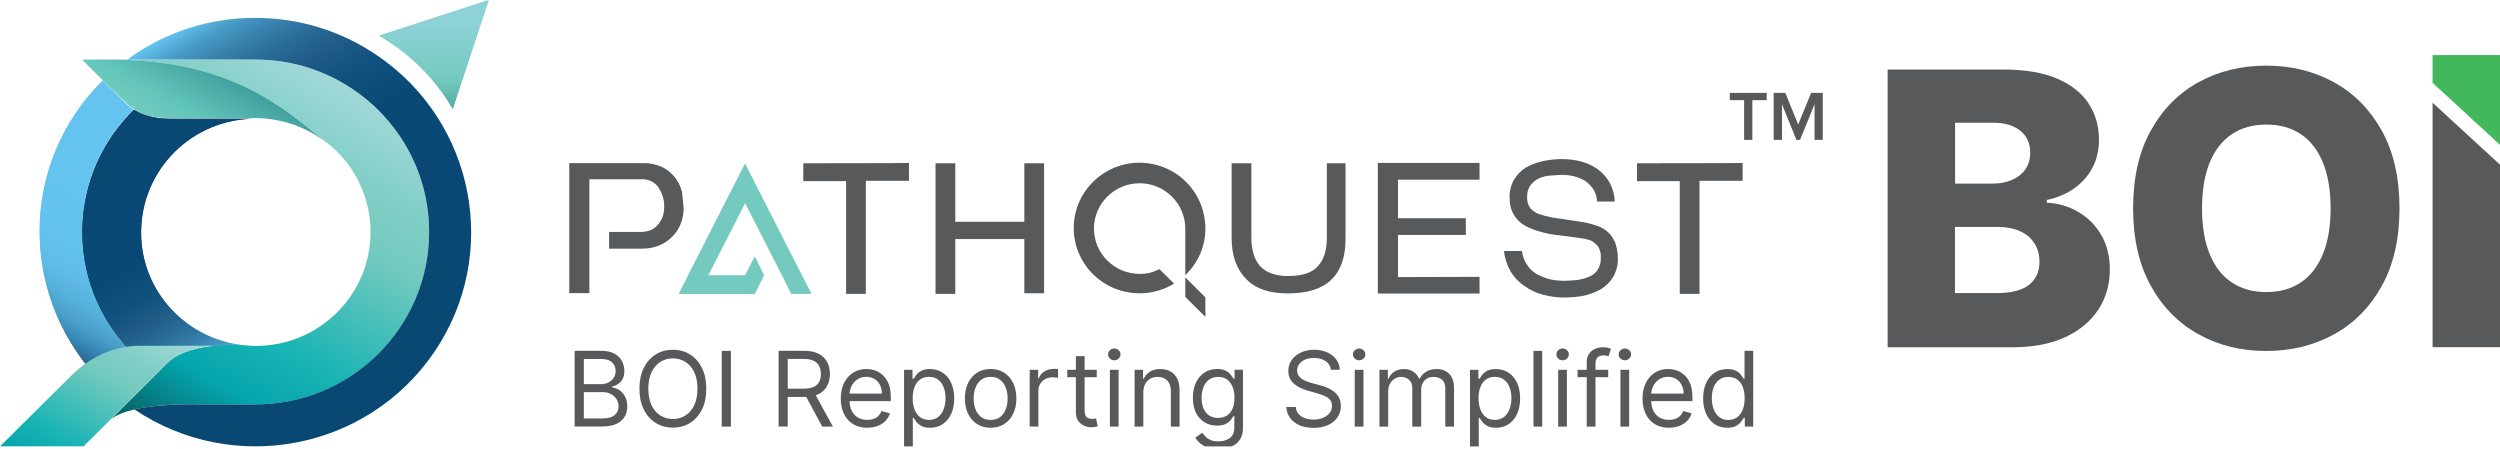 <?xml version="1.0" encoding="UTF-8"?>
<svg xmlns="http://www.w3.org/2000/svg" xmlns:xlink="http://www.w3.org/1999/xlink" id="Layer_1" data-name="Layer 1" viewBox="0 0 762.16 136.91">
  <defs>
    <style>
      .cls-1 {
        fill: url(#linear-gradient-2);
      }

      .cls-2 {
        fill: url(#linear-gradient-10);
      }

      .cls-3 {
        fill: none;
      }

      .cls-4 {
        fill: url(#linear-gradient-4);
      }

      .cls-5 {
        fill: url(#linear-gradient-3);
      }

      .cls-6 {
        fill: url(#linear-gradient-5);
      }

      .cls-7 {
        fill: url(#linear-gradient-8);
      }

      .cls-8 {
        fill: #43b75c;
      }

      .cls-9 {
        fill: url(#linear-gradient-7);
      }

      .cls-10 {
        fill: url(#linear-gradient-9);
      }

      .cls-11 {
        fill: #58595b;
      }

      .cls-12 {
        fill: url(#linear-gradient-6);
      }

      .cls-13 {
        fill: #74cabe;
      }

      .cls-14 {
        fill: url(#linear-gradient);
      }

      .cls-15 {
        clip-path: url(#clippath);
      }
    </style>
    <clipPath id="clippath">
      <rect class="cls-3" width="762.16" height="136.1"></rect>
    </clipPath>
    <linearGradient id="linear-gradient" x1="12.42" y1="414.05" x2="52.22" y2="344.58" gradientTransform="translate(0 -308)" gradientUnits="userSpaceOnUse">
      <stop offset="0" stop-color="#10517e"></stop>
      <stop offset=".05" stop-color="#2c6f9b"></stop>
      <stop offset=".1" stop-color="#3b8ab7"></stop>
      <stop offset=".15" stop-color="#4a9fca"></stop>
      <stop offset=".22" stop-color="#55b0da"></stop>
      <stop offset=".3" stop-color="#5fbce7"></stop>
      <stop offset=".41" stop-color="#64c2ee"></stop>
      <stop offset=".71" stop-color="#64c4ef"></stop>
    </linearGradient>
    <linearGradient id="linear-gradient-2" x1="37.14" y1="343.37" x2="77.39" y2="413.54" gradientTransform="translate(0 -308)" gradientUnits="userSpaceOnUse">
      <stop offset=".13" stop-color="#094873"></stop>
      <stop offset=".51" stop-color="#084976"></stop>
      <stop offset=".64" stop-color="#10517e"></stop>
      <stop offset=".73" stop-color="#205c88"></stop>
      <stop offset=".81" stop-color="#2a6d99"></stop>
      <stop offset=".88" stop-color="#3981ad"></stop>
      <stop offset=".94" stop-color="#489cc7"></stop>
      <stop offset=".99" stop-color="#5fbce7"></stop>
      <stop offset="1" stop-color="#64c4ef"></stop>
    </linearGradient>
    <linearGradient id="linear-gradient-3" x1="12.42" y1="414.05" x2="52.22" y2="344.58" gradientTransform="translate(0 -308)" gradientUnits="userSpaceOnUse">
      <stop offset="0" stop-color="#10517e"></stop>
      <stop offset=".05" stop-color="#2c6f9b"></stop>
      <stop offset=".1" stop-color="#3b8ab7"></stop>
      <stop offset=".15" stop-color="#4a9fca"></stop>
      <stop offset=".22" stop-color="#55b0da"></stop>
      <stop offset=".3" stop-color="#5fbce7"></stop>
      <stop offset=".41" stop-color="#64c2ee"></stop>
      <stop offset=".71" stop-color="#64c4ef"></stop>
    </linearGradient>
    <linearGradient id="linear-gradient-4" x1="37.14" y1="343.37" x2="77.39" y2="413.54" gradientTransform="translate(0 -308)" gradientUnits="userSpaceOnUse">
      <stop offset=".13" stop-color="#094873"></stop>
      <stop offset=".51" stop-color="#084976"></stop>
      <stop offset=".64" stop-color="#10517e"></stop>
      <stop offset=".73" stop-color="#205c88"></stop>
      <stop offset=".81" stop-color="#2a6d99"></stop>
      <stop offset=".88" stop-color="#3981ad"></stop>
      <stop offset=".94" stop-color="#489cc7"></stop>
      <stop offset=".99" stop-color="#5fbce7"></stop>
      <stop offset="1" stop-color="#64c4ef"></stop>
    </linearGradient>
    <linearGradient id="linear-gradient-5" x1="36.45" y1="438.38" x2="98.6" y2="329.93" gradientTransform="translate(0 -308)" gradientUnits="userSpaceOnUse">
      <stop offset="0" stop-color="#07595d"></stop>
      <stop offset=".21" stop-color="#05a5ad"></stop>
      <stop offset=".36" stop-color="#17b3b4"></stop>
      <stop offset=".68" stop-color="#74cabe"></stop>
      <stop offset=".79" stop-color="#7ecdc5"></stop>
      <stop offset=".99" stop-color="#9ed8d7"></stop>
    </linearGradient>
    <linearGradient id="linear-gradient-6" x1="17.92" y1="454.36" x2="47.29" y2="403.14" gradientTransform="translate(0 -308)" gradientUnits="userSpaceOnUse">
      <stop offset="0" stop-color="#05a5ad"></stop>
      <stop offset=".19" stop-color="#17b3b4"></stop>
      <stop offset=".59" stop-color="#74cabe"></stop>
      <stop offset=".71" stop-color="#7ecdc5"></stop>
      <stop offset=".94" stop-color="#9ed8d7"></stop>
    </linearGradient>
    <linearGradient id="linear-gradient-7" x1="67.47" y1="330.1" x2="55.98" y2="350.13" gradientTransform="translate(0 -308)" gradientUnits="userSpaceOnUse">
      <stop offset="0" stop-color="#41a09f"></stop>
      <stop offset=".65" stop-color="#62c5ba"></stop>
      <stop offset="1" stop-color="#74cabe"></stop>
    </linearGradient>
    <linearGradient id="linear-gradient-8" x1="113.35" y1="433.87" x2="48.23" y2="320.26" gradientTransform="translate(0 -308)" gradientUnits="userSpaceOnUse">
      <stop offset=".31" stop-color="#094873"></stop>
      <stop offset=".61" stop-color="#084976"></stop>
      <stop offset=".71" stop-color="#10517e"></stop>
      <stop offset=".79" stop-color="#205c88"></stop>
      <stop offset=".85" stop-color="#2a6d99"></stop>
      <stop offset=".9" stop-color="#3981ad"></stop>
      <stop offset=".95" stop-color="#489cc7"></stop>
      <stop offset=".99" stop-color="#5fbce7"></stop>
      <stop offset="1" stop-color="#64c4ef"></stop>
    </linearGradient>
    <linearGradient id="linear-gradient-9" x1="132.29" y1="348.78" x2="132.29" y2="315.44" gradientTransform="translate(0 -308)" gradientUnits="userSpaceOnUse">
      <stop offset="0" stop-color="#359092"></stop>
      <stop offset=".49" stop-color="#74cabe"></stop>
      <stop offset="1" stop-color="#8dd2d6"></stop>
    </linearGradient>
    <linearGradient id="linear-gradient-10" x1="132.29" y1="348.78" x2="132.29" y2="315.44" gradientTransform="translate(0 -308)" gradientUnits="userSpaceOnUse">
      <stop offset="0" stop-color="#359092"></stop>
      <stop offset=".49" stop-color="#74cabe"></stop>
      <stop offset="1" stop-color="#8dd2d6"></stop>
    </linearGradient>
  </defs>
  <g class="cls-15">
    <g>
      <path class="cls-14" d="M41.4,108.77c-2.72,1.35-5.14,3.15-7.2,5.32l-2.83,2.82c-12.31-12.3-19.28-28.93-19.28-46.25-.07-17.26,6.83-33.88,19.21-46.07l7.31,7.25c.59.59,1.24,1.1,2.01,1.53-20.75,20.43-20.93,53.69-.36,74.35.41.36.77.7,1.11,1.06h.03Z"></path>
      <path class="cls-1" d="M77.88,105.42h-24.1c-4.3.23-8.49,1.35-12.27,3.4-21.16-19.96-22-53.1-1.95-74.1.41-.41.81-.88,1.29-1.28,1.95,1.17,5.48,2.75,10.73,2.75h26.41c-19.33-.07-34.97,15.46-34.97,34.65-.11,19.01,15.57,34.61,34.85,34.61v-.02h.01Z"></path>
      <path class="cls-5" d="M41.4,108.77c-2.72,1.35-5.14,3.15-7.2,5.32l-2.83,2.82c-12.31-12.3-19.28-28.93-19.28-46.25-.07-17.26,6.83-33.88,19.21-46.07l7.31,7.25c.59.59,1.24,1.1,2.01,1.53-20.75,20.43-20.93,53.69-.36,74.35.41.36.77.7,1.11,1.06h.03Z"></path>
      <path class="cls-4" d="M77.88,105.42h-24.1c-4.3.23-8.49,1.35-12.27,3.4-21.16-19.96-22-53.1-1.95-74.1.41-.41.81-.88,1.29-1.28,1.95,1.17,5.48,2.75,10.73,2.75h26.41c-19.33-.07-34.97,15.46-34.97,34.65-.11,19.01,15.57,34.61,34.85,34.61v-.02h.01Z"></path>
      <path class="cls-6" d="M130.82,70.72c.07,28.97-23.58,52.52-52.76,52.56h-16.75s-21.23-.77-27.48,4.57l-.66.65,17.86-17.84c7.24-7.21,24.99-5.2,26.3-5.2h.66c19.33,0,34.97-15.57,34.97-34.72,0-10.18-4.48-19.85-12.27-26.4-.11-.11-.23-.23-.36-.23-.11-.11-.29-.23-.41-.36-14.91-12.3-30.78-25.57-67.38-25.57h45.33c29.24,0,52.89,23.54,52.94,52.56v-.02h0Z"></path>
      <path class="cls-12" d="M65.21,105.42c-1.29,0-9.84.99-14.14,5.2l-25.6,25.46H0l22.11-21.94c2.13-2.12,4.59-3.92,7.24-5.32,3.78-2.05,7.97-3.22,12.27-3.4h23.59Z"></path>
      <path class="cls-9" d="M99.81,43.73c-6.18-4.98-13.92-7.66-21.93-7.73h-26.41c-5.25,0-8.78-1.4-10.73-2.75-.7-.41-1.43-.95-1.95-1.53l-7.49-7.25-6.31-6.33h7.54c36.66,0,52.46,13.29,67.26,25.57l.02.02Z"></path>
      <path class="cls-7" d="M77.88,5.45c-14.1-.07-27.77,4.39-39.09,12.71h39.09c29.24,0,52.94,23.54,52.94,52.56s-23.7,52.56-52.94,52.56h-16.63s-11.72-.41-20.28,1.53c30.08,20.25,70.93,12.46,91.32-17.33,20.39-29.81,12.56-70.43-17.45-90.68-10.91-7.43-23.76-11.35-36.96-11.35Z"></path>
      <path class="cls-10" d="M138.02,33.19c-5.36-9.26-13.15-16.96-22.45-22.3L149,0l-10.98,33.19h0Z"></path>
      <path class="cls-2" d="M138.02,33.19c-5.36-9.26-13.15-16.96-22.45-22.3L149,0l-10.98,33.19h0Z"></path>
      <path class="cls-11" d="M367.48,90.64v5.97l-6.13-6.08v-5.97l6.13,6.08ZM244.9,49.77v5.45h13.04v34.36h6.02v-34.47h13.15v-5.45c0,.11-32.18.11-32.18.11h-.03ZM312.28,49.77v17.84h-21.05v-17.84h-6.02v39.81h6.02v-16.69h21.05v16.51h6.02v-39.63s-6.02,0-6.02,0ZM404.5,49.77v22.82c0,3.69-.88,6.56-2.76,8.61-1.76,1.94-4.71,2.93-8.85,2.93-1.76.07-3.53-.18-5.25-.77-1.36-.47-2.53-1.24-3.53-2.28-.88-1.06-1.58-2.34-1.95-3.69-.47-1.64-.7-3.33-.66-5.02v-22.6h-6.02v22.82c0,5.45,1.54,9.55,4.48,12.53,2.94,3,7.13,4.33,12.61,4.33,5.77,0,10.21-1.28,13.15-4.03s4.48-6.85,4.48-12.53v-23.12h-5.73.03ZM426.19,84.44v-12.82h20.69v-5.09h-20.69v-11.76h24.87v-5.09h-31.01v39.81h31.01v-5.09l-24.87.07v-.02h0ZM492.16,73.49c-.52-1.17-1.29-2.23-2.31-3.04-1-.81-2.13-1.4-3.42-1.76-1.29-.41-2.6-.77-3.96-.99l-5.77-.88c-1.88-.23-3.78-.52-5.59-.99l-2.17-.65c-.66-.29-1.25-.65-1.77-1.1-.52-.41-.95-.99-1.18-1.64-.36-.77-.47-1.58-.41-2.41-.07-1.28.29-2.52,1-3.56.7-.88,1.54-1.58,2.53-2.05,1.06-.47,2.13-.77,3.31-.88l3.53-.23c1.29,0,2.6.11,3.83.41,1.18.29,2.35.77,3.42,1.4,1,.65,1.83,1.53,2.53,2.52.7,1.17,1.13,2.46,1.18,3.81h5.37c-.07-1.98-.59-3.99-1.54-5.74-.88-1.58-2.06-2.93-3.53-4.03-1.54-1.1-3.24-1.94-5-2.41-2.01-.52-4.07-.81-6.13-.77-2.01,0-4.07.23-6.02.7-1.76.41-3.48,1.06-5,1.94-1.47.95-2.65,2.23-3.53,3.69-.95,1.76-1.42,3.69-1.29,5.68,0,1.28.18,2.52.66,3.69.41,1.06,1,1.98,1.76,2.82.77.81,1.72,1.53,2.76,2.05,1.11.59,2.35,1.06,3.6,1.4,2.13.65,4.3,1.1,6.5,1.28l6.61.88c.77.11,1.54.29,2.31.52.7.18,1.36.59,1.88,1.1.59.47,1.06,1.06,1.29,1.76.36.81.47,1.69.41,2.64.07,1.28-.29,2.57-1,3.69-.66.95-1.54,1.64-2.65,2.05-1.13.47-2.31.77-3.53.99l-3.6.23c-1.54,0-3.01-.11-4.48-.41-1.43-.36-2.76-.88-4.07-1.53-1.25-.7-2.31-1.64-3.05-2.82-.95-1.28-1.47-2.82-1.65-4.33h-5.48c.23,2.23.95,4.39,2.06,6.33,1.06,1.69,2.47,3.22,4.19,4.33,1.65,1.24,3.6,2.12,5.59,2.64,2.13.59,4.3.88,6.5.88,2.01,0,3.96-.18,5.88-.52,1.83-.41,3.6-1.06,5.25-1.94,1.54-.95,2.9-2.28,3.83-3.81,1-1.82,1.54-3.92,1.42-5.97-.07-1.76-.36-3.45-1-4.98l-.05.02h-.02ZM499.06,49.77v5.45h13.04v34.36h6.02v-34.47h13.15v-5.45c.11.11-32.18.11-32.18.11h-.03Z"></path>
      <path class="cls-13" d="M247.44,89.58h-6.25l-2.83-5.68-11.2-21.94-11.2,21.94h11.2l2.94-5.74,2.83,5.68v.11l-2.83,5.68h-23.18l2.83-5.68,17.38-34.13,17.38,34.13,2.9,5.61.02.02h0Z"></path>
      <path class="cls-11" d="M361.35,83.9v-14.22c0-7.61-6.25-13.81-13.92-13.81s-13.92,6.2-13.92,13.81,6.25,13.81,13.92,13.81c2.13.07,4.19-.47,6.02-1.46l4.48,4.44c-9.44,5.74-21.75,2.86-27.59-6.49-5.84-9.37-2.9-21.61,6.54-27.4s21.75-2.86,27.59,6.49c1.95,3.11,2.94,6.74,3.01,10.41.07,5.45-2.17,10.66-6.13,14.4v.02ZM208.42,63.46c0,1.69-.29,3.4-1,5.02-.59,1.46-1.54,2.82-2.72,3.92-1.13,1.1-2.47,1.94-3.96,2.52-1.54.59-3.19.88-4.84.88h-10.21v-5.09h9.73c1,0,1.95-.18,2.83-.52.81-.29,1.58-.81,2.17-1.53.66-.7,1.18-1.53,1.54-2.41.36-.99.52-1.98.52-3.04.07-1.1-.11-2.23-.41-3.29-.29-.95-.77-1.87-1.29-2.75-.52-.77-1.29-1.4-2.13-1.87-.95-.47-2.01-.7-3.06-.65h-15.91v34.72h-6.13v-39.63h22.59c1.95-.07,3.89.36,5.73,1.17,1.54.77,2.83,1.87,3.89,3.15,1,1.35,1.77,2.86,2.17,4.44l.48,4.91v.05h.01Z"></path>
      <path class="cls-11" d="M534.23,42.65v-12.12h4.37v-2.21h-11.25v2.21h4.37v12.12h2.53-.02Z"></path>
      <path class="cls-11" d="M555.69,42.65v-14.33h-3.55l-3.94,9.64-3.92-9.64h-3.55v14.33h2.53v-10.86l4.41,10.86h1.09l4.43-10.86v10.86h2.53-.05.02Z"></path>
      <path class="cls-11" d="M575.47,105.84V21.2h35.46c6.36,0,11.7.9,16,2.68,4.3,1.8,7.54,4.3,9.71,7.52,2.17,3.22,3.26,6.96,3.26,11.2,0,3.22-.68,6.11-2.04,8.63s-3.24,4.62-5.61,6.26-5.14,2.82-8.26,3.47v.83c3.44.16,6.61,1.08,9.53,2.77,2.92,1.69,5.27,4.01,7.04,7.01,1.77,3,2.65,6.53,2.65,10.61,0,4.55-1.16,8.61-3.48,12.17-2.33,3.56-5.68,6.38-10.1,8.43-4.39,2.05-9.75,3.09-16.02,3.09h-38.16l.02-.02h0ZM596.02,55.98h11.38c2.24,0,4.23-.38,5.97-1.13,1.74-.74,3.1-1.82,4.1-3.22.97-1.4,1.47-3.11,1.47-5.09,0-2.84-1.02-5.07-3.03-6.69-2.01-1.62-4.75-2.43-8.17-2.43h-11.7v18.56h-.02,0ZM596.02,89.35h12.7c4.46,0,7.74-.83,9.87-2.52,2.13-1.69,3.17-4.03,3.17-7.03,0-2.19-.52-4.06-1.54-5.63-1.02-1.58-2.46-2.82-4.37-3.67-1.88-.88-4.14-1.31-6.77-1.31h-13.08v20.16h.02Z"></path>
      <path class="cls-11" d="M731.52,63.51c0,9.3-1.81,17.21-5.41,23.68s-8.46,11.4-14.6,14.76c-6.13,3.36-13.01,5.05-20.62,5.05s-14.53-1.69-20.64-5.09c-6.11-3.38-10.98-8.31-14.55-14.78-3.58-6.47-5.39-14.33-5.39-23.63s1.79-17.21,5.39-23.68c3.57-6.47,8.44-11.4,14.55-14.76s12.99-5.05,20.64-5.05,14.48,1.69,20.62,5.05c6.13,3.36,11,8.29,14.6,14.76s5.41,14.37,5.41,23.68v.02h0ZM710.52,63.51c0-5.52-.79-10.16-2.36-13.97-1.56-3.81-3.8-6.69-6.72-8.63-2.92-1.96-6.43-2.93-10.53-2.93s-7.58.97-10.5,2.93c-2.94,1.96-5.18,4.84-6.74,8.63-1.56,3.81-2.35,8.47-2.35,13.97s.79,10.16,2.35,13.97,3.8,6.69,6.74,8.63c2.94,1.96,6.43,2.93,10.5,2.93s7.6-.97,10.53-2.93c2.92-1.96,5.16-4.84,6.72-8.63,1.56-3.81,2.36-8.45,2.36-13.97Z"></path>
      <path class="cls-11" d="M762.16,50.22v55.62h-20.55V31.31l20.55,18.9h0Z"></path>
      <path class="cls-8" d="M762.16,16.79v27.37l-20.55-18.9v-8.47h20.55Z"></path>
      <path class="cls-11" d="M175.19,130.05v-23.1h8.07c1.61,0,2.94.28,3.98.83s1.82,1.29,2.33,2.22c.51.92.77,1.95.77,3.08,0,.99-.18,1.81-.53,2.46-.35.65-.8,1.16-1.38,1.53-.56.38-1.18.65-1.84.83v.23c.71.05,1.42.29,2.13.74.71.45,1.31,1.1,1.79,1.94s.72,1.87.72,3.09-.26,2.2-.79,3.12-1.36,1.66-2.49,2.2c-1.14.54-2.61.81-4.43.81h-8.35l.02.02ZM177.99,127.57h5.55c1.83,0,3.12-.35,3.89-1.06.77-.71,1.16-1.58,1.16-2.59,0-.78-.2-1.5-.6-2.17-.4-.67-.97-1.2-1.7-1.6-.74-.41-1.61-.61-2.62-.61h-5.68v8.03h0ZM177.99,117.11h5.19c.84,0,1.6-.17,2.28-.5s1.23-.8,1.62-1.4c.41-.6.61-1.31.61-2.12,0-1.01-.35-1.88-1.06-2.58-.71-.71-1.83-1.07-3.36-1.07h-5.28v7.67ZM215.33,118.5c0,2.44-.44,4.54-1.32,6.32-.88,1.77-2.09,3.14-3.62,4.1s-3.29,1.44-5.25,1.44-3.72-.48-5.26-1.44c-1.53-.96-2.74-2.33-3.62-4.1-.88-1.77-1.32-3.88-1.32-6.32s.44-4.54,1.32-6.32c.88-1.77,2.09-3.14,3.62-4.11s3.29-1.44,5.26-1.44,3.72.48,5.25,1.44,2.74,2.33,3.62,4.11c.88,1.77,1.32,3.88,1.32,6.32ZM212.63,118.5c0-2-.33-3.69-1-5.06-.66-1.38-1.56-2.42-2.7-3.12-1.13-.71-2.39-1.06-3.79-1.06s-2.67.35-3.8,1.06c-1.13.71-2.03,1.75-2.7,3.12-.66,1.38-.99,3.06-.99,5.06s.33,3.69.99,5.06c.67,1.38,1.57,2.42,2.7,3.12,1.14.71,2.4,1.06,3.8,1.06s2.66-.35,3.79-1.06c1.14-.71,2.03-1.75,2.7-3.12.67-1.38,1-3.06,1-5.06ZM222.83,106.96v23.1h-2.8v-23.1h2.8ZM237.37,130.05v-23.1h7.8c1.8,0,3.29.31,4.44.92,1.16.61,2.01,1.45,2.57,2.51s.83,2.28.83,3.64-.28,2.57-.83,3.62-1.41,1.88-2.56,2.48c-1.15.59-2.62.89-4.41.89h-6.32v-2.53h6.22c1.23,0,2.23-.18,2.98-.54.76-.36,1.31-.87,1.65-1.53.35-.67.52-1.47.52-2.39s-.17-1.73-.52-2.42-.9-1.23-1.66-1.6c-.76-.38-1.76-.58-3.01-.58h-4.92v20.61h-2.8l.02.02ZM248.24,119.68l5.68,10.38h-3.25l-5.59-10.38h3.16ZM264.4,130.41c-1.67,0-3.11-.37-4.32-1.11-1.2-.74-2.13-1.78-2.79-3.11-.65-1.34-.97-2.89-.97-4.67s.32-3.34.97-4.69c.65-1.36,1.56-2.42,2.73-3.18,1.17-.77,2.54-1.15,4.11-1.15.9,0,1.79.15,2.67.45s1.68.79,2.4,1.47c.72.67,1.3,1.56,1.73,2.66.43,1.11.64,2.47.64,4.08v1.13h-13.35v-2.3h10.65c0-.98-.2-1.85-.59-2.62-.38-.77-.93-1.37-1.65-1.82-.71-.44-1.54-.67-2.5-.67-1.06,0-1.98.26-2.75.79-.77.52-1.36,1.2-1.77,2.03s-.62,1.73-.62,2.68v1.53c0,1.31.23,2.42.68,3.33.46.9,1.09,1.59,1.91,2.06.81.47,1.76.7,2.83.7.7,0,1.33-.1,1.89-.29.57-.2,1.06-.5,1.48-.9.41-.41.73-.91.96-1.51l2.57.72c-.27.87-.73,1.64-1.36,2.3-.64.65-1.43,1.17-2.37,1.53s-2,.54-3.17.54v.02ZM275.62,136.55v-23.82h2.57v2.75h.32c.2-.3.47-.68.81-1.15.35-.47.86-.89,1.51-1.26.66-.38,1.56-.56,2.68-.56,1.46,0,2.74.36,3.86,1.09,1.11.73,1.98,1.76,2.6,3.1.62,1.34.94,2.92.94,4.74s-.31,3.42-.94,4.77c-.62,1.34-1.49,2.38-2.59,3.11-1.11.73-2.38,1.09-3.82,1.09-1.11,0-2-.18-2.67-.55-.67-.38-1.18-.8-1.54-1.27-.36-.48-.64-.88-.83-1.2h-.23v9.16h-2.67ZM278.24,121.39c0,1.31.19,2.46.58,3.46.38.99.94,1.77,1.68,2.33s1.64.83,2.71.83,2.04-.29,2.79-.88c.75-.59,1.32-1.39,1.69-2.39.38-1.01.57-2.13.57-3.36s-.19-2.32-.56-3.29c-.37-.99-.93-1.76-1.68-2.33-.74-.58-1.68-.87-2.81-.87s-1.99.27-2.73.82c-.74.54-1.29,1.3-1.67,2.28-.38.97-.56,2.1-.56,3.39h0ZM302.01,130.41c-1.56,0-2.94-.37-4.12-1.12-1.17-.74-2.09-1.79-2.75-3.12-.65-1.34-.98-2.9-.98-4.69s.33-3.38.98-4.73c.66-1.35,1.58-2.39,2.75-3.14,1.18-.74,2.55-1.12,4.12-1.12s2.93.37,4.11,1.12c1.18.74,2.1,1.79,2.75,3.14.66,1.35.99,2.92.99,4.73s-.33,3.35-.99,4.69c-.65,1.34-1.57,2.38-2.75,3.12-1.17.74-2.54,1.12-4.11,1.12ZM302.01,128.02c1.19,0,2.17-.3,2.93-.91.77-.61,1.33-1.41,1.7-2.4.37-.99.55-2.07.55-3.23s-.18-2.24-.55-3.24-.93-1.81-1.7-2.42c-.77-.62-1.75-.92-2.93-.92s-2.17.31-2.93.92c-.77.62-1.33,1.42-1.7,2.42-.37,1-.55,2.08-.55,3.24s.18,2.23.55,3.23c.37.99.94,1.79,1.7,2.4.77.61,1.74.91,2.93.91ZM313.92,130.05v-17.32h2.57v2.62h.18c.31-.86.89-1.55,1.71-2.09.83-.53,1.76-.8,2.79-.8.2,0,.44,0,.73,0s.51.02.67.03v2.71c-.09-.02-.3-.06-.62-.1-.32-.05-.65-.08-1-.08-.84,0-1.59.18-2.26.53-.65.35-1.17.83-1.55,1.44-.38.61-.57,1.3-.57,2.09v10.96h-2.66,0ZM334.36,112.73v2.26h-8.98v-2.26h8.98ZM328,108.58h2.66v16.51c0,.75.11,1.32.33,1.69s.51.62.86.74c.35.12.73.18,1.12.18.29,0,.54,0,.72-.05.19-.04.34-.07.45-.09l.54,2.39c-.18.07-.43.14-.76.2-.32.08-.73.11-1.23.11-.75,0-1.49-.16-2.21-.49-.71-.32-1.31-.82-1.78-1.48-.47-.66-.7-1.5-.7-2.5v-17.23.02ZM338.36,130.05v-17.32h2.66v17.32h-2.66ZM339.71,109.84c-.52,0-.97-.18-1.34-.53s-.55-.78-.55-1.27.18-.92.55-1.27c.38-.35.82-.53,1.34-.53s.96.18,1.33.53c.38.35.56.78.56,1.27s-.19.92-.56,1.27-.81.53-1.33.53ZM348.56,119.63v10.42h-2.66v-17.32h2.57v2.71h.23c.41-.88,1.02-1.59,1.85-2.12.83-.54,1.9-.81,3.2-.81,1.17,0,2.2.24,3.08.72.88.47,1.56,1.2,2.05,2.17.49.96.73,2.18.73,3.65v11.01h-2.66v-10.83c0-1.36-.35-2.42-1.06-3.18-.71-.77-1.68-1.15-2.91-1.15-.85,0-1.61.18-2.28.55-.66.37-1.18.91-1.57,1.61-.38.71-.57,1.56-.57,2.57h0ZM371.47,136.91c-1.29,0-2.39-.17-3.31-.5-.93-.32-1.7-.75-2.31-1.29-.61-.53-1.09-1.09-1.45-1.69l2.12-1.49c.24.32.54.68.91,1.08.37.41.87.77,1.51,1.07.65.31,1.49.46,2.54.46,1.4,0,2.55-.34,3.46-1.02.91-.68,1.36-1.74,1.36-3.18v-3.52h-.23c-.19.32-.47.71-.83,1.17-.35.46-.86.87-1.53,1.23-.66.35-1.55.53-2.68.53-1.4,0-2.66-.33-3.77-.99-1.1-.66-1.98-1.62-2.63-2.89-.64-1.26-.96-2.8-.96-4.6s.31-3.32.93-4.63c.62-1.32,1.49-2.35,2.6-3.07,1.11-.73,2.4-1.09,3.86-1.09,1.13,0,2.02.19,2.68.56.67.37,1.18.79,1.53,1.26.36.47.64.85.83,1.15h.27v-2.75h2.57v17.82c0,1.49-.34,2.7-1.02,3.63-.67.94-1.57,1.63-2.71,2.06-1.13.44-2.38.67-3.77.67l.03.02ZM371.37,127.39c1.07,0,1.97-.24,2.71-.73.73-.49,1.3-1.19,1.68-2.11s.58-2.01.58-3.29-.19-2.35-.57-3.3-.93-1.7-1.67-2.24c-.73-.54-1.65-.81-2.73-.81s-2.07.29-2.82.86c-.74.57-1.3,1.34-1.68,2.3-.37.96-.55,2.03-.55,3.2s.19,2.27.56,3.19c.38.92.95,1.64,1.69,2.17.75.52,1.68.78,2.8.78v-.02ZM405.75,112.73c-.14-1.14-.68-2.03-1.65-2.66-.96-.63-2.14-.95-3.54-.95-1.02,0-1.92.17-2.69.5-.76.33-1.35.79-1.78,1.36-.42.58-.63,1.24-.63,1.97,0,.62.15,1.15.44,1.59.3.44.68.8,1.15,1.09s.96.52,1.47.71c.51.18.98.33,1.41.44l2.35.63c.6.16,1.27.38,2.01.65.74.28,1.45.66,2.13,1.14.68.47,1.25,1.08,1.69,1.83.44.74.67,1.66.67,2.74,0,1.25-.33,2.38-.98,3.38-.65,1.01-1.59,1.81-2.84,2.4-1.24.59-2.75.89-4.52.89-1.65,0-3.08-.27-4.3-.8-1.2-.53-2.15-1.28-2.84-2.23-.68-.95-1.07-2.06-1.16-3.33h2.89c.08.87.37,1.59.88,2.17.52.56,1.17.98,1.96,1.26.8.27,1.65.41,2.57.41,1.07,0,2.03-.17,2.88-.52s1.52-.84,2.02-1.47.74-1.37.74-2.21c0-.77-.21-1.39-.64-1.87s-.99-.87-1.69-1.17-1.45-.56-2.27-.79l-2.84-.81c-1.81-.52-3.23-1.26-4.29-2.22-1.05-.96-1.58-2.22-1.58-3.78,0-1.29.35-2.42,1.05-3.38.71-.97,1.65-1.72,2.84-2.26s2.53-.81,4-.81,2.81.27,3.97.8,2.07,1.25,2.75,2.17,1.05,1.96,1.08,3.12h-2.71ZM413.01,130.05v-17.32h2.66v17.32h-2.66ZM414.36,109.84c-.52,0-.97-.18-1.34-.53s-.55-.78-.55-1.27.18-.92.55-1.27c.38-.35.82-.53,1.34-.53s.96.18,1.33.53c.38.35.56.78.56,1.27s-.19.92-.56,1.27-.81.53-1.33.53ZM420.54,130.05v-17.32h2.57v2.71h.23c.36-.92.94-1.64,1.75-2.15.8-.52,1.77-.78,2.9-.78s2.09.26,2.85.78c.77.51,1.37,1.23,1.79,2.15h.18c.44-.89,1.11-1.61,2-2.13.89-.53,1.95-.8,3.19-.8,1.55,0,2.82.48,3.8,1.45.98.96,1.48,2.46,1.48,4.5v11.59h-2.66v-11.59c0-1.28-.35-2.19-1.05-2.74-.7-.55-1.52-.82-2.47-.82-1.22,0-2.16.37-2.83,1.11-.67.73-1,1.65-1,2.77v11.28h-2.71v-11.86c0-.98-.32-1.78-.96-2.38-.64-.61-1.46-.91-2.47-.91-.69,0-1.34.18-1.94.55-.59.37-1.07.88-1.44,1.53-.36.65-.54,1.39-.54,2.24v10.83h-2.67ZM448.14,136.55v-23.82h2.57v2.75h.32c.19-.3.47-.68.81-1.15.35-.47.86-.89,1.51-1.26.66-.38,1.55-.56,2.68-.56,1.46,0,2.74.36,3.86,1.09,1.11.73,1.98,1.76,2.61,3.1.62,1.34.93,2.92.93,4.74s-.31,3.42-.93,4.77c-.63,1.34-1.49,2.38-2.59,3.11s-2.38,1.09-3.82,1.09c-1.11,0-2-.18-2.67-.55-.67-.38-1.18-.8-1.54-1.27-.36-.48-.64-.88-.83-1.2h-.23v9.16h-2.68ZM450.76,121.39c0,1.31.19,2.46.57,3.46.38.99.94,1.77,1.68,2.33.73.56,1.64.83,2.71.83s2.04-.29,2.79-.88c.75-.59,1.32-1.39,1.69-2.39.38-1.01.57-2.13.57-3.36s-.19-2.32-.56-3.29c-.37-.99-.93-1.76-1.68-2.33-.74-.58-1.68-.87-2.81-.87s-1.99.27-2.73.82c-.73.54-1.29,1.3-1.67,2.28-.38.97-.57,2.1-.57,3.39h.01ZM470.16,106.96v23.1h-2.66v-23.1h2.66ZM475.03,130.05v-17.32h2.66v17.32h-2.66ZM476.39,109.84c-.52,0-.97-.18-1.34-.53s-.55-.78-.55-1.27.18-.92.55-1.27c.38-.35.82-.53,1.34-.53s.96.18,1.33.53c.38.35.56.78.56,1.27s-.19.92-.56,1.27-.81.53-1.33.53ZM490.28,112.73v2.26h-9.34v-2.26h9.34ZM483.74,130.05v-19.71c0-.99.23-1.82.7-2.48.47-.66,1.07-1.16,1.81-1.49s1.53-.5,2.36-.5c.66,0,1.19.05,1.6.16s.72.2.93.29l-.77,2.3c-.14-.05-.32-.1-.56-.17-.23-.07-.54-.1-.93-.1-.88,0-1.52.22-1.91.67-.38.44-.57,1.09-.57,1.95v19.08h-2.66ZM494.01,130.05v-17.32h2.66v17.32h-2.66ZM495.36,109.84c-.52,0-.96-.18-1.34-.53-.37-.35-.55-.78-.55-1.27s.18-.92.55-1.27c.38-.35.83-.53,1.34-.53s.96.18,1.33.53c.38.35.56.78.56,1.27s-.19.92-.56,1.27-.81.53-1.33.53ZM508.81,130.41c-1.67,0-3.11-.37-4.32-1.11-1.2-.74-2.13-1.78-2.78-3.11-.65-1.34-.97-2.89-.97-4.67s.32-3.34.97-4.69c.65-1.36,1.56-2.42,2.73-3.18,1.17-.77,2.54-1.15,4.1-1.15.9,0,1.79.15,2.67.45s1.68.79,2.4,1.47c.72.67,1.3,1.56,1.72,2.66.43,1.11.64,2.47.64,4.08v1.13h-13.35v-2.3h10.65c0-.98-.19-1.85-.59-2.62-.38-.77-.93-1.37-1.65-1.82-.71-.44-1.54-.67-2.5-.67-1.06,0-1.98.26-2.75.79-.77.52-1.35,1.2-1.77,2.03-.41.83-.62,1.73-.62,2.68v1.53c0,1.31.22,2.42.68,3.33.46.9,1.09,1.59,1.91,2.06.81.47,1.75.7,2.83.7.7,0,1.33-.1,1.89-.29.57-.2,1.06-.5,1.48-.9.41-.41.73-.91.96-1.51l2.57.72c-.27.87-.73,1.64-1.37,2.3-.64.65-1.43,1.17-2.37,1.53s-2,.54-3.17.54v.02ZM526.57,130.41c-1.44,0-2.72-.36-3.82-1.09-1.1-.74-1.97-1.77-2.59-3.11-.63-1.35-.94-2.94-.94-4.77s.31-3.4.94-4.74c.62-1.34,1.49-2.37,2.6-3.1,1.11-.73,2.4-1.09,3.86-1.09,1.13,0,2.02.19,2.67.56.66.37,1.16.79,1.51,1.26.35.47.63.85.82,1.15h.22v-8.53h2.66v23.1h-2.57v-2.66h-.31c-.2.32-.47.71-.83,1.2-.36.47-.88.9-1.55,1.27-.67.37-1.56.55-2.67.55h0ZM526.93,128.02c1.07,0,1.97-.28,2.7-.83.74-.56,1.3-1.34,1.68-2.33.38-1,.57-2.15.57-3.46s-.19-2.42-.56-3.39c-.38-.98-.93-1.74-1.67-2.28-.74-.55-1.65-.82-2.73-.82s-2.07.29-2.82.87c-.74.57-1.3,1.35-1.68,2.33-.37.98-.55,2.08-.55,3.29s.19,2.35.57,3.36c.38,1,.95,1.8,1.69,2.39.75.59,1.68.88,2.8.88h0Z"></path>
    </g>
  </g>
</svg>
